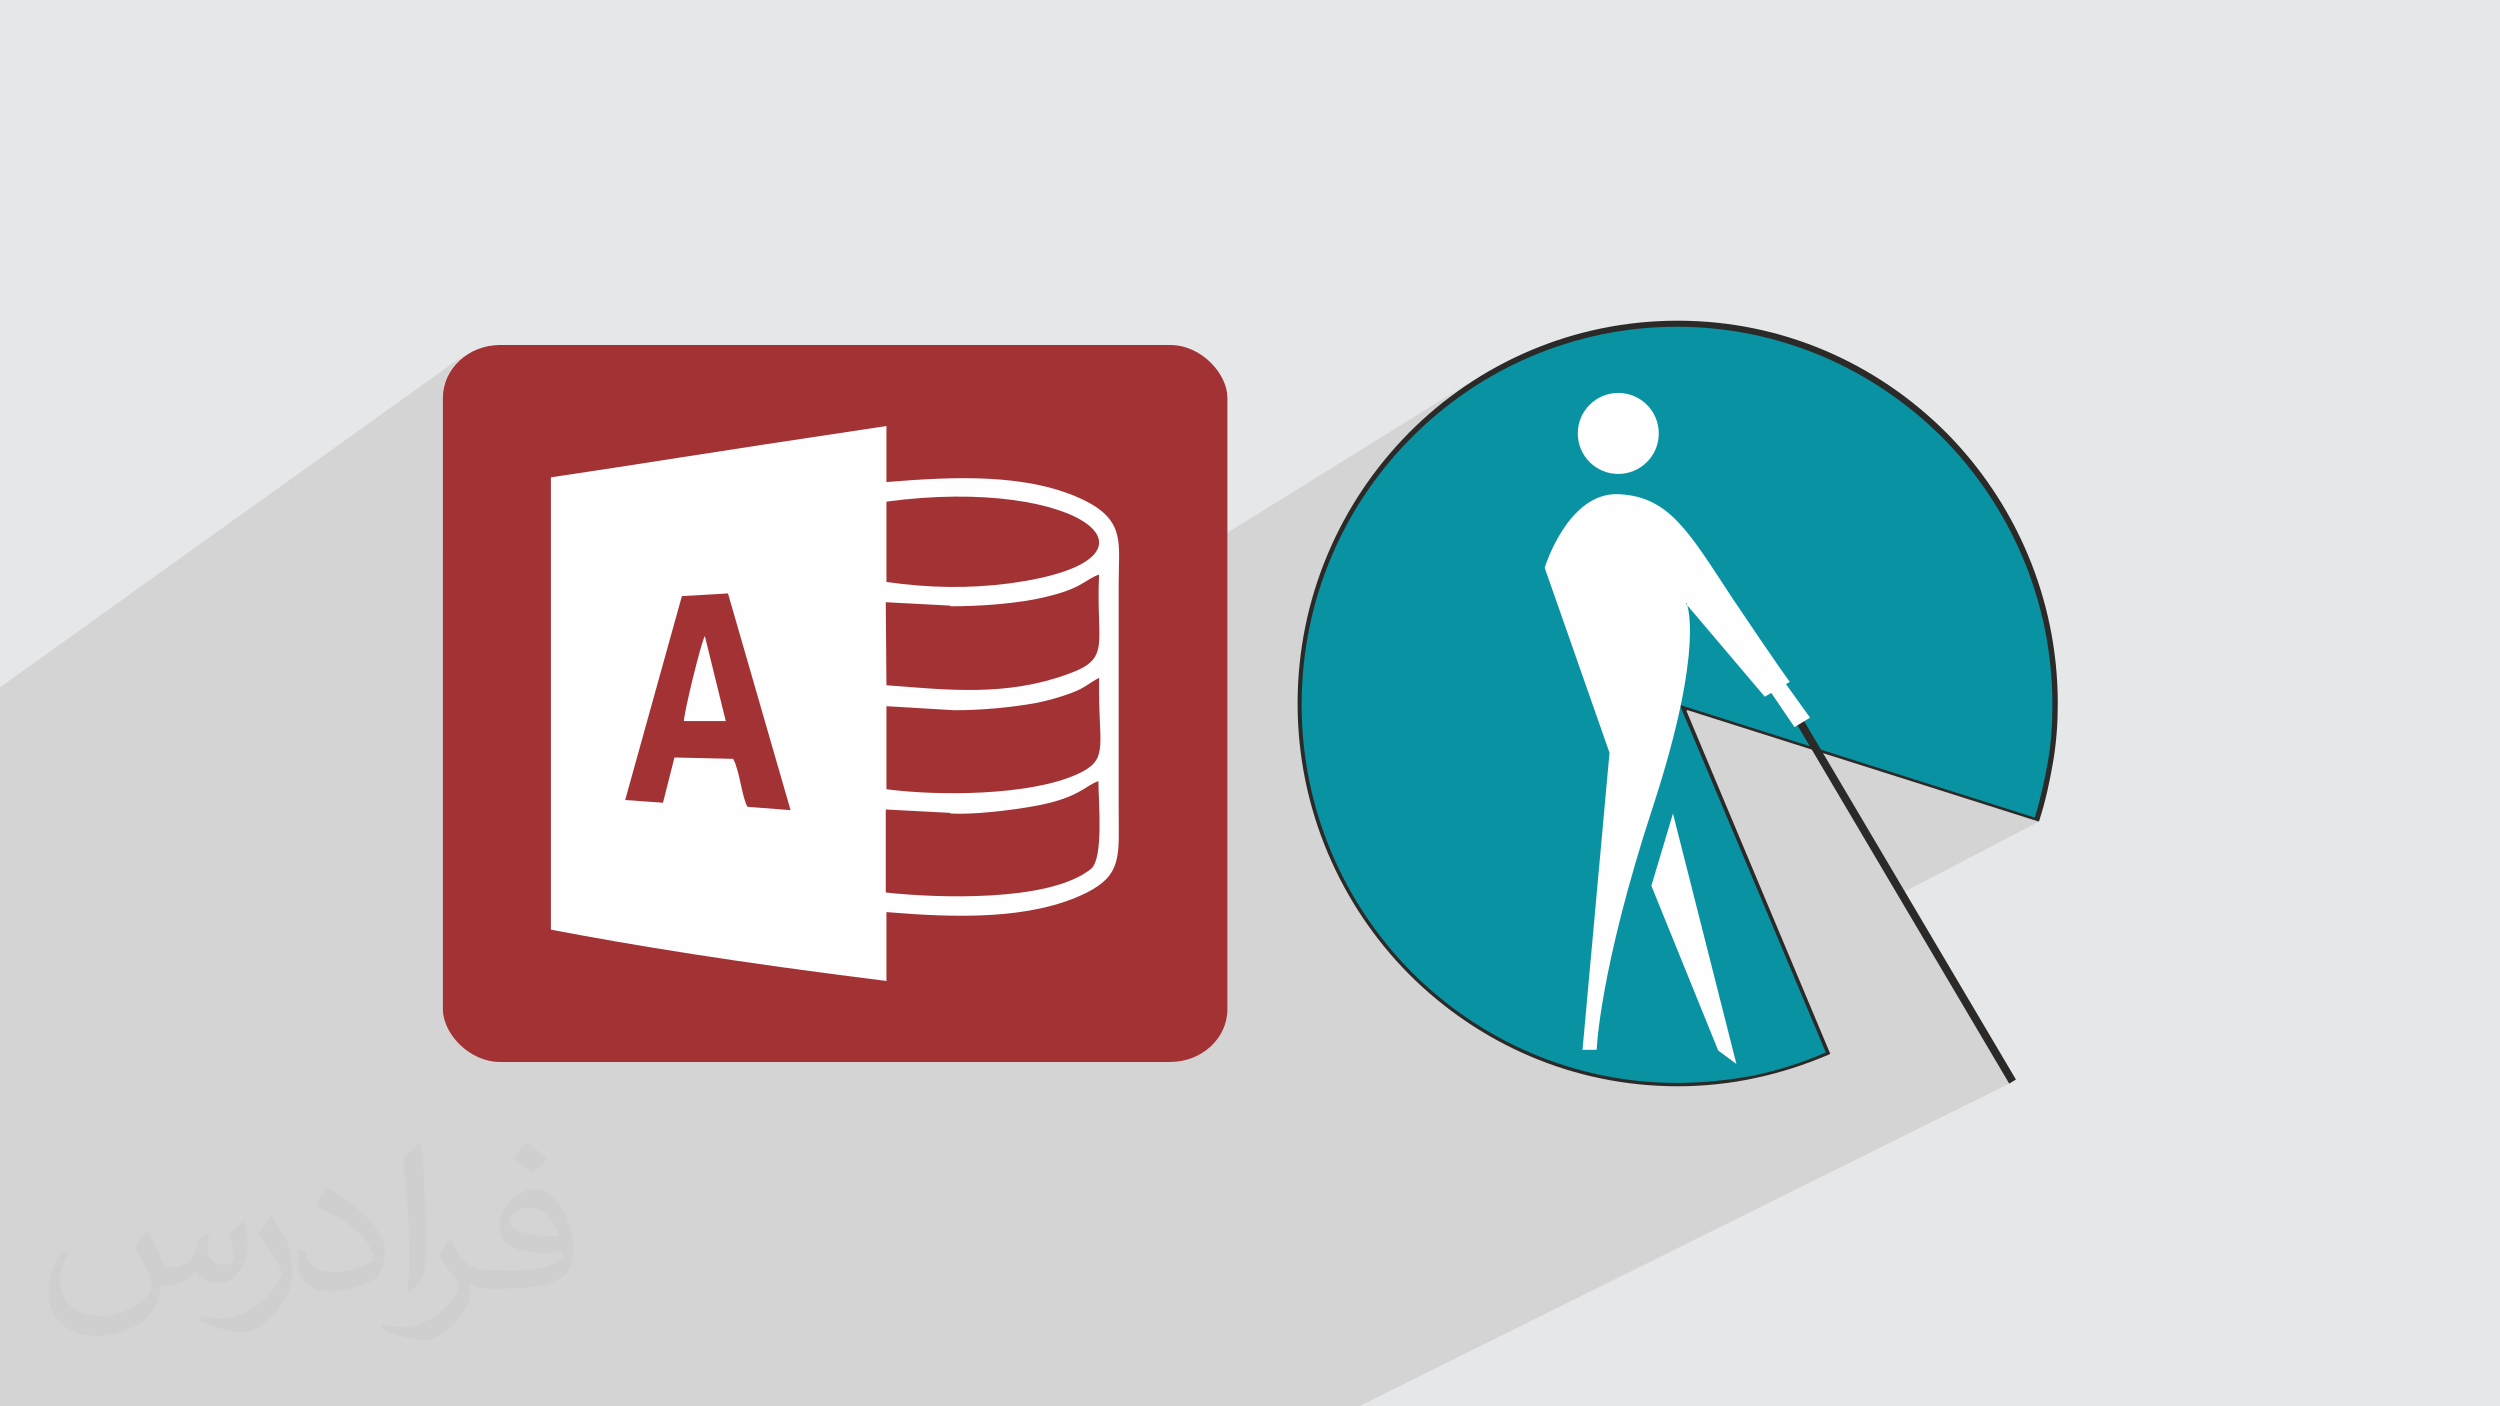 <?xml version="1.0" encoding="UTF-8"?>
<!DOCTYPE svg PUBLIC "-//W3C//DTD SVG 1.1//EN" "http://www.w3.org/Graphics/SVG/1.1/DTD/svg11.dtd">
<!-- Creator: CorelDRAW 2017 -->
<svg xmlns="http://www.w3.org/2000/svg" xml:space="preserve" width="3.703in" height="2.083in" version="1.1" style="shape-rendering:geometricPrecision; text-rendering:geometricPrecision; image-rendering:optimizeQuality; fill-rule:evenodd; clip-rule:evenodd"
viewBox="0 0 3703 2083"
 xmlns:xlink="http://www.w3.org/1999/xlink"
 enable-background="new 0 0 512 512">
 <defs>
  <style type="text/css">
   <![CDATA[
    .fil3 {fill:#0993A2}
    .fil6 {fill:#A33235}
    .fil0 {fill:#E6E7E8}
    .fil5 {fill:#FEFEFE}
    .fil4 {fill:#2B2A29;fill-rule:nonzero}
    .fil2 {fill:#373435;fill-opacity:0.031}
    .fil1 {fill:#373435;fill-opacity:0.102}
   ]]>
  </style>
 </defs>
 <g id="Layer_x0020_1">
  <polygon class="fil0" points="0,0 3703,0 3703,2083 0,2083 "/>
  <polygon class="fil1" points="0,1893 0,1885 0,1870 0,1868 0,1849 0,1842 0,1841 0,1810 0,1809 0,1791 0,1773 0,1765 0,1758 0,1754 0,1733 0,1718 0,1622 0,1601 0,1585 0,1575 0,1548 0,1503 0,1269 0,1018 690,524 684,529 679,534 674,539 669,545 665,552 662,558 659,566 657,573 656,581 656,589 656,817 816,707 829,705 842,703 854,701 866,699 878,697 889,695 901,694 912,692 924,690 935,688 947,687 958,685 970,683 982,681 995,679 1008,677 1021,675 1035,673 1049,670 1064,668 1080,666 1096,663 1114,661 1132,658 1151,655 1170,652 1191,649 1213,645 1236,642 1261,638 1286,634 1313,630 1313,713 1322,712 1331,712 1341,711 1350,710 1360,710 1369,709 1379,709 1389,708 1398,708 1408,708 1417,708 1427,708 1437,708 1446,708 1456,708 1466,709 1475,709 1485,710 1494,711 1503,712 1513,713 1522,715 1531,716 1540,718 1549,720 1558,722 1567,725 1575,728 1584,731 1592,734 1600,738 1608,741 1618,747 1627,753 1634,759 1640,765 1645,771 1649,777 1652,784 1655,791 1656,798 1657,806 1657,814 1658,822 1658,831 1657,840 1657,850 1657,860 1657,889 2192,557 2181,564 2169,572 2158,579 2147,587 2137,596 2133,599 2194,561 2217,548 2241,535 2266,524 2291,514 2317,505 2344,497 2371,491 2398,486 2426,483 2455,480 2484,480 2512,480 2541,483 2569,486 2596,491 2623,497 2650,505 2676,514 2701,524 2726,535 2750,548 2774,561 2796,576 2818,591 2839,608 2860,626 2879,645 2897,664 2915,684 2932,706 2947,728 2962,751 2975,774 2988,799 2999,823 3009,849 3018,875 3025,902 3031,929 3036,957 3040,985 3042,1014 3043,1043 3043,1048 3043,1054 3042,1059 3042,1064 3042,1070 3042,1075 3041,1081 3041,1086 3040,1092 3040,1097 3039,1102 3039,1108 3038,1113 3037,1119 3037,1124 3036,1129 3035,1135 3034,1140 3033,1145 3032,1151 3031,1156 3030,1161 3029,1167 3027,1172 3026,1177 3025,1182 3023,1188 3022,1193 3020,1198 3019,1203 3017,1209 3016,1214 3014,1215 3020,1217 2811,1326 2976,1605 2013,2083 1689,2083 1689,2083 1683,2083 1679,2083 1678,2083 1678,2083 1651,2083 1643,2083 1589,2083 1567,2083 1558,2083 1374,2083 1366,2083 1362,2083 1359,2083 1114,2083 921,2083 920,2083 885,2083 845,2083 840,2083 838,2083 838,2083 835,2083 835,2083 735,2083 733,2083 726,2083 668,2083 667,2083 657,2083 656,2083 646,2083 479,2083 433,2083 421,2083 306,2083 262,2083 261,2083 241,2083 172,2083 165,2083 164,2083 126,2083 107,2083 98,2083 87,2083 80,2083 78,2083 78,2083 72,2083 51,2083 45,2083 38,2083 37,2083 0,2083 0,2058 0,2030 0,2018 0,2003 0,2000 0,2000 0,2000 0,1998 0,1983 0,1976 0,1975 0,1972 0,1952 0,1940 0,1932 0,1928 0,1925 0,1925 0,1922 0,1918 "/>
  <path class="fil2" d="M220 1826c7,11 12,21 16,32 3,7 5,19 21,19 5,0 11,-1 17,-5 7,-3 11,-9 14,-17l6 -21 15 -7 1 1c-2,8 -3,16 -3,21 0,18 15,24 27,24 7,0 13,-4 13,-10 0,-8 -4,-23 -8,-35 7,-7 14,-14 22,-20l1 1c4,15 5,30 5,40 0,10 -4,20 -8,27 -7,14 -20,25 -36,25 -12,0 -25,-6 -34,-17l-1 0c-8,11 -22,20 -43,20l-7 0c-1,14 -4,24 -9,33 -13,25 -50,42 -84,42 -49,0 -73,-28 -73,-66 0,-23 8,-45 19,-60l10 4c-7,14 -12,27 -12,40 0,35 28,52 61,52 30,0 68,-19 75,-42 -3,-25 -12,-36 -26,-59 4,-7 10,-15 17,-23l1 0 0 0 0 0 0 0 0 0 0 0 0 0 0 0 3 1 0 0zm560 -133c10,6 20,14 30,23 -5,8 -12,15 -21,21 -10,-8 -20,-15 -30,-22 7,-8 14,-15 20,-22l0 0 0 0 0 0 0 0 0 0 0 0 0 0 1 0 0 0zm5 96c-17,0 -30,11 -30,19 0,17 33,23 73,23 -5,-20 -22,-42 -43,-42l0 0 0 0 0 0 0 0 0 0 0 0zm-37 93c21,0 40,-1 55,-4 16,-4 30,-12 30,-18 0,-2 0,-3 -1,-5 -9,1 -19,1 -28,1 -29,0 -51,-7 -60,-23 -2,-5 -4,-10 -4,-16 0,-16 7,-32 19,-42 10,-9 21,-14 32,-14 20,0 37,16 48,42 6,14 10,30 10,51 0,14 -4,25 -12,34 -16,15 -45,21 -90,21l-20 0 0 0 -5 0c-11,0 -19,-2 -25,-7l-1 0c0,3 1,5 1,7 0,10 -3,23 -10,33 -20,30 -41,43 -60,43 -19,0 -42,-7 -63,-17l4 -7c7,3 16,5 29,5 34,0 78,-33 83,-64 -1,-3 -4,-6 -7,-10 -10,-12 -16,-22 -22,-32 5,-10 10,-18 14,-25l2 0c14,29 27,46 56,46l5 0 0 0 21 0 0 0 0 0 -1 1 0 0zm-145 31c2,-14 3,-29 3,-43l0 -21c0,-39 -5,-96 -9,-133 7,-8 17,-17 25,-23l2 1c5,47 7,101 7,151 0,13 -1,26 -2,35 -1,12 -8,21 -22,35l-3 -1 0 0 0 0 0 0 0 0 0 0 0 0 0 0 -1 -1 0 0zm-150 -62c1,18 10,33 41,33 20,0 36,-5 54,-14 3,-1 5,-3 5,-5 0,-12 -9,-27 -24,-41 -14,-13 -33,-25 -51,-32 -6,-3 -8,-5 -8,-8 0,-5 7,-16 13,-24l2 0c20,11 43,27 60,44 15,16 25,33 25,51 0,13 -4,26 -11,38 -22,11 -46,20 -70,20 -29,0 -48,-14 -48,-45 0,-3 0,-9 1,-16l10 0 0 0 0 0 0 0 0 0 0 0 0 0 0 0 1 -1 0 0zm-52 -52l18 29c7,11 13,22 13,41l0 24c0,19 -12,39 -32,60 -15,14 -29,20 -41,20 -19,0 -40,-6 -64,-17l3 -7c8,2 17,4 28,4 35,0 71,-26 88,-58 2,-4 3,-7 3,-9 0,-4 -2,-8 -4,-11 -9,-17 -19,-33 -30,-47 6,-9 12,-18 18,-27l1 0 0 0 0 0 0 0 0 0 0 0 0 0 -1 -2 0 0z"/>
  <g id="_2584384658688">
   <g>
    <path class="fil3" d="M2494 1048l214 511c-70,31 -146,47 -224,47 -309,0 -559,-252 -559,-563 0,-311 250,-563 559,-563 309,0 559,252 559,563 0,58 -9,116 -27,171l-523 -166 0 0 1 0z"/>
    <path class="fil4" d="M2498 1053l213 508 -2 1c-35,15 -72,27 -110,35 -37,8 -76,12 -114,12 -155,0 -295,-63 -398,-166 -101,-102 -165,-244 -165,-401 0,-156 63,-298 165,-401 101,-102 242,-166 398,-166 155,0 295,63 398,166 101,102 165,244 165,401 0,29 -2,58 -7,87 -5,29 -11,57 -20,85l-1 3 -520 -165 -1 0 -1 1zm206 505l-216 -514 526 167c8,-27 14,-53 19,-81 5,-28 7,-57 7,-86 0,-155 -63,-295 -163,-396 -101,-101 -240,-164 -393,-164 -153,0 -293,63 -393,164 -101,101 -163,241 -163,396 0,155 63,295 163,396 101,101 240,164 393,164 38,0 76,-4 114,-11 37,-8 72,-19 106,-34l0 -1 0 0z"/>
    <circle class="fil5" cx="2397" cy="642" r="60"/>
    <path class="fil5" d="M2498 893c0,0 29,61 -50,303 -79,241 -83,359 -83,359l-21 0 40 -440 -96 -274c0,0 34,-112 109,-109 76,3 105,57 169,154 65,97 85,124 85,124l-37 22 -117 -138 1 -1z"/>
    <polygon class="fil5" points="2446,1312 2478,1205 2572,1576 2545,1556 "/>
    <polygon class="fil4" points="2976,1605 2661,1072 2671,1066 2986,1599 "/>
    <polygon class="fil5" points="2643,1010 2681,1063 2658,1077 2622,1024 "/>
   </g>
   <g>
    <rect class="fil6" x="656" y="511" width="1162" height="1062" rx="85" ry="78"/>
    <g>
     <path class="fil6" d="M1408 898l-95 -5 1 123c91,7 177,17 270,-17 65,-24 40,-44 45,-147 -23,8 -25,23 -97,37 -39,7 -82,10 -123,10z"/>
     <path class="fil6" d="M1414 1052l-101 -6 0 123c75,10 211,11 282,-22 47,-21 33,-39 33,-122l0 -21c-14,7 -21,15 -40,22 -17,6 -34,11 -52,15 -38,7 -83,11 -122,11z"/>
     <path class="fil6" d="M1408 1205l-95 -5 0 123c74,8 242,15 304,-35 19,-15 11,-99 11,-130 -19,6 -29,25 -95,37 -33,6 -90,13 -124,11z"/>
     <path class="fil6" d="M1013 1068c-1,-12 24,-115 31,-126l31 126 -62 0zm-2 -187l-84 302 56 4 17 -67 87 2c9,20 12,53 21,71l64 5 -93 -322 -68 4z"/>
     <path class="fil6" d="M1313 743l0 119c62,10 121,10 183,2 259,-35 106,-160 -183,-121z"/>
     <path class="fil5" d="M1408 1205c34,2 91,-5 124,-11 67,-12 76,-31 95,-37 0,31 8,114 -11,130 -62,50 -231,43 -304,35l0 -123 95 5zm-330 -327l93 322 -64 -5c-9,-18 -11,-52 -21,-71l-87 -2 -17 67 -56 -4 84 -302 68 -4zm336 174c39,0 84,-4 122,-11 19,-4 36,-9 52,-15 19,-7 26,-15 40,-22l0 21c0,83 14,101 -33,122 -71,32 -207,32 -282,22l0 -123 101 6zm-6 -154c41,0 84,-3 123,-10 72,-14 74,-29 97,-37 -5,103 19,124 -45,147 -92,34 -178,24 -270,17l-1 -123 95 5zm-95 -155c289,-39 441,86 183,121 -61,8 -120,7 -183,-2l0 -119zm0 608c97,8 213,13 297,-29 53,-27 47,-56 47,-123l0 -338c0,-55 10,-89 -49,-119 -84,-42 -197,-36 -295,-28l0 -83c-294,44 -355,55 -497,76l0 670c121,23 272,48 497,76l0 -102z"/>
     <path class="fil5" d="M1013 1068l62 0 -31 -126c-6,11 -31,114 -31,126z"/>
    </g>
   </g>
  </g>
 </g>
</svg>
